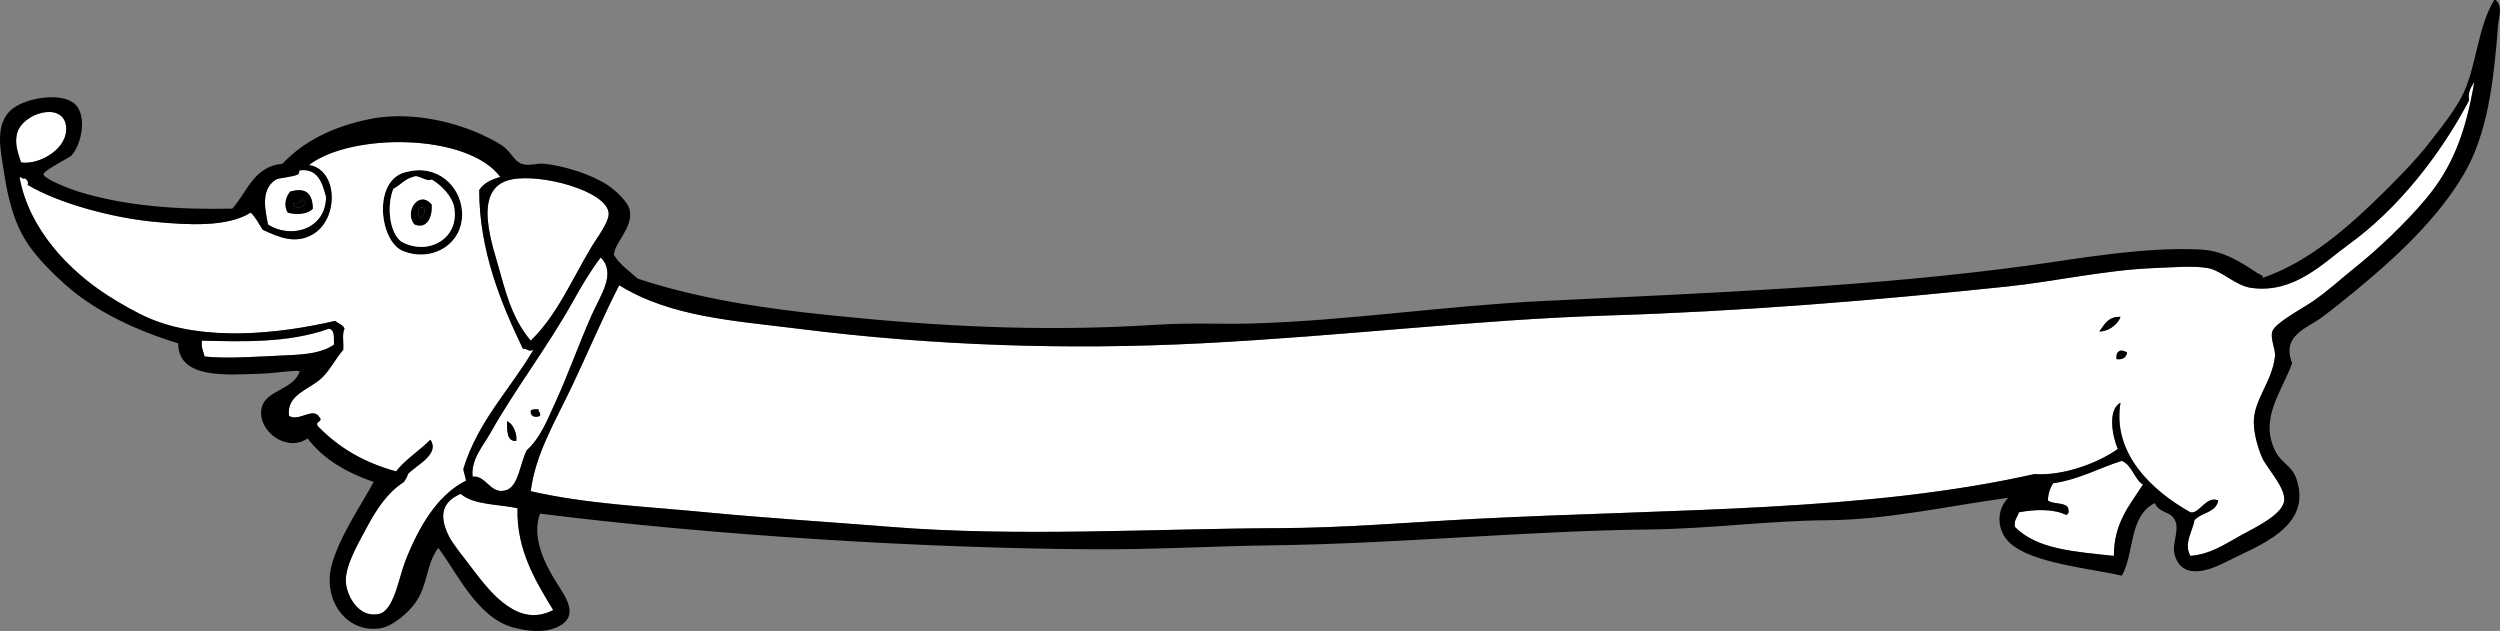 <?xml version="1.0" encoding="UTF-8"?><svg xmlns="http://www.w3.org/2000/svg" xmlns:xlink="http://www.w3.org/1999/xlink" height="855.1" preserveAspectRatio="xMidYMid meet" version="1.0" viewBox="0.0 0.0 3388.1 855.1" width="3388.1" zoomAndPan="magnify"><rect x="0.0" y="0.0" width="3388.1" height="855.1" fill="#808080" stroke="none"/><defs><clipPath id="a"><path d="M 0 0 L 3388.059 0 L 3388.059 855.141 L 0 855.141 Z M 0 0"/></clipPath></defs><g><g id="change1_1"><path d="M 3353.332 110.941 C 3341.441 180.398 3323.793 226.625 3287.133 270.207 C 3259.109 303.496 3220.992 339.512 3188.711 365.047 C 3173.816 376.824 3156.598 393.02 3135.016 407.992 C 3120.121 418.336 3083.359 437.434 3079.555 449.156 C 3076.387 458.918 3084.223 473.496 3083.133 483.156 C 3079.102 518.551 3053.18 542.848 3054.496 574.414 C 3055.051 587.836 3059.023 604.348 3065.234 619.148 C 3071.449 634 3097.203 659.793 3095.66 678.211 C 3094.035 697.48 3054.539 715.738 3038.387 724.734 C 3012.324 739.246 2995.492 750.984 2968.605 753.363 C 2959 736.805 2971.484 720.418 2973.977 705.043 C 2983.008 694.406 3003.352 695.082 3006.172 678.211 C 2989.734 671.34 2980.766 696.879 2968.605 694.312 C 2917.215 665.637 2862.309 615.004 2873.766 545.785 C 2856.031 555 2862.738 591.633 2870.164 608.414 C 2841.301 628.941 2793.801 645.266 2757.449 642.414 C 2529.012 693.84 2271.914 689.254 1998.707 703.246 C 1910.695 707.766 1822.828 715.457 1733.871 715.785 C 1565.84 716.41 1378.727 727.887 1205.984 713.992 C 1122.211 707.27 1038.395 702.125 957.25 694.312 C 874.852 686.363 793.977 683.008 719.25 665.668 C 725.566 615.426 752.824 570.324 774.727 524.309 C 796.594 478.383 816.32 431.129 839.148 386.527 C 909.008 429.875 995.934 434.656 1082.523 445.578 C 1265.609 468.66 1448.156 474.461 1628.293 465.266 C 1820.637 455.434 2002.93 433.098 2175.883 427.684 C 2365.539 421.734 2537.035 407.41 2719.863 388.316 C 2785.18 381.484 2853.297 365.766 2920.281 363.25 C 2944.516 362.344 2972.164 359.805 2991.875 363.25 C 3010.801 366.582 3029.5 387.059 3050.918 390.105 C 3109.426 398.387 3148.82 355.938 3183.344 331.055 C 3250.348 282.711 3308.031 208.633 3346.176 136 C 3344.16 123.254 3349.465 117.797 3353.332 110.941 M 2845.129 449.156 C 2855.578 449.77 2869.773 441.043 2873.766 429.461 C 2856.875 428.684 2852.02 439.953 2845.129 449.156 M 2868.395 486.73 C 2877.16 487.758 2881.582 484.418 2882.715 477.785 C 2873.785 472.031 2867.02 476.035 2868.395 486.73" fill="#fff" fill-rule="evenodd"/></g><g id="change1_2"><path d="M 28.527 220.098 C 24.148 206.965 19.594 194.359 23.156 180.734 C 30.371 153.086 84.539 137.438 89.359 169.996 C 93.992 201.141 53.281 224.012 28.527 220.098" fill="#fff" fill-rule="evenodd"/></g><g id="change1_3"><path d="M 441.891 266.629 C 441.809 311.164 394.008 324.398 363.137 304.199 C 360.766 288.887 351.23 257.648 373.887 243.367 C 377.684 240.973 396.719 240.082 404.312 236.195 L 406.094 230.84 C 430.727 227.887 436.547 247.172 441.891 266.629 M 393.566 259.473 C 387.234 266.023 384.098 278.961 389.988 288.102 C 401.934 291.809 417.781 290.059 423.984 282.73 C 423.438 258.512 411.023 254.789 393.566 259.473" fill="#fff" fill-rule="evenodd"/></g><g id="change2_2"><path d="M 552.84 232.633 C 592.195 222.785 623.738 251.457 626.195 286.309 C 629.34 330.707 585.137 356.527 545.664 339.992 C 513.293 326.434 504.359 240.445 552.84 232.633 M 533.145 255.891 C 523.941 278.652 527.473 314.934 543.891 327.473 C 580.129 347.367 623.156 323.469 615.469 280.941 C 612.82 266.262 598.672 251.281 585.059 243.363 C 576.961 247.117 567.238 235.938 559.992 239.789 C 548.492 242.602 542.723 251.141 533.145 255.891" fill="inherit" fill-rule="evenodd"/></g><g id="change1_4"><path d="M 559.992 239.789 C 567.238 235.938 576.961 247.117 585.059 243.363 C 598.672 251.281 612.82 266.262 615.469 280.941 C 623.156 323.469 580.129 347.367 543.891 327.473 C 527.473 314.934 523.941 278.652 533.145 255.891 C 542.723 251.141 548.492 242.602 559.992 239.789 M 561.789 304.195 C 578.789 310.836 585.973 294.418 585.059 277.363 C 568.215 256.762 547.09 286.945 561.789 304.195" fill="#fff" fill-rule="evenodd"/></g><g id="change1_5"><path d="M 719.246 461.676 C 698.012 436.094 688.52 408.949 678.09 370.41 C 668.23 333.934 637.824 255.316 692.414 243.363 C 732.516 234.594 821.031 258.391 824.828 288.102 C 826.387 300.125 808.754 322.539 801.57 334.625 C 774.363 380.43 754.59 427.43 719.246 461.676" fill="#fff" fill-rule="evenodd"/></g><g id="change2_3"><path d="M 423.984 282.73 C 417.781 290.059 401.934 291.809 389.988 288.102 C 384.098 278.961 387.234 266.023 393.566 259.473 C 411.023 254.789 423.438 258.512 423.984 282.73 M 397.16 275.574 C 397.977 288.453 423.141 276.051 409.684 270.203 C 407.871 274.359 403.5 275.98 397.16 275.574" fill="inherit" fill-rule="evenodd"/></g><g id="change2_4"><path d="M 409.684 270.203 C 423.141 276.051 397.98 288.453 397.16 275.574 C 403.5 275.98 407.871 274.359 409.684 270.203" fill="inherit" fill-rule="evenodd"/></g><g id="change2_5"><path d="M 585.059 277.359 C 585.973 294.418 578.789 310.836 561.789 304.195 C 547.09 286.945 568.219 256.762 585.059 277.359 M 570.723 295.258 C 573.895 291.695 580.016 282.387 570.723 280.941 C 565.445 280.902 565.445 295.293 570.723 295.258" fill="inherit" fill-rule="evenodd"/></g><g id="change2_6"><path d="M 570.723 280.941 C 580.016 282.387 573.895 291.695 570.723 295.258 C 565.445 295.293 565.445 280.902 570.723 280.941" fill="inherit" fill-rule="evenodd"/></g><g id="change1_6"><path d="M 814.098 348.945 C 835.555 370.613 814.129 399.379 801.57 427.684 C 784.508 466.141 770.855 505.434 753.25 543.988 C 741.355 570.062 732.324 593.57 713.875 610.211 C 704.738 628.168 702.816 657.867 687.047 663.887 C 665.27 672.207 659.172 643.625 640.52 645.988 C 637.887 622.656 654.762 604.473 665.57 585.156 C 696.184 530.406 742.27 469.551 774.723 411.574 C 788.133 387.652 799.84 367.555 814.098 348.945 M 719.25 556.516 C 718.398 565.195 726.262 566.219 731.773 563.668 C 733.258 558.625 729.254 559.035 729.992 554.734 C 725.582 554.496 721.359 554.465 719.25 556.516 M 699.57 597.691 C 701.273 589.523 695.992 574.16 687.047 570.836 C 687.578 583.441 686.086 598.043 699.57 597.691" fill="#fff" fill-rule="evenodd"/></g><g id="change2_7"><path d="M 2873.773 429.461 C 2869.77 441.043 2855.594 449.77 2845.121 449.156 C 2852.031 439.953 2856.883 428.68 2873.773 429.461" fill="inherit" fill-rule="evenodd"/></g><g id="change1_7"><path d="M 445.465 445.578 C 454.164 446.414 452.273 457.867 452.633 467.055 C 437.145 478.145 414.426 480.336 391.785 481.359 C 348.727 483.312 305.949 486.465 277.258 483.156 C 275.715 476.336 272.406 471.293 273.684 461.676 C 328.039 462.91 390.383 465.148 445.465 445.578" fill="#fff" fill-rule="evenodd"/></g><g id="change2_8"><path d="M 2882.719 477.781 C 2881.59 484.418 2877.168 487.758 2868.395 486.73 C 2867.035 476.035 2873.789 472.031 2882.719 477.781" fill="inherit" fill-rule="evenodd"/></g><g id="change2_9"><path d="M 729.992 554.734 C 729.254 559.035 733.254 558.625 731.773 563.668 C 726.262 566.219 718.398 565.195 719.246 556.516 C 721.359 554.465 725.582 554.496 729.992 554.734" fill="inherit" fill-rule="evenodd"/></g><g id="change2_10"><path d="M 687.047 570.836 C 695.992 574.16 701.27 589.523 699.57 597.691 C 686.086 598.047 687.578 583.441 687.047 570.836" fill="inherit" fill-rule="evenodd"/></g><g id="change1_8"><path d="M 2875.555 624.516 C 2889.773 630.57 2891.984 648.652 2904.188 656.734 C 2886.566 684.449 2864.863 708.082 2864.812 753.363 C 2812.52 747.66 2760.812 744.918 2730.594 713.988 C 2729.223 704.254 2734.301 700.977 2735.977 694.312 C 2757.391 690.309 2782.426 689.191 2800.402 697.887 C 2804.82 695.383 2803.555 691.727 2802.203 687.16 C 2796.805 680.605 2781.91 683.598 2775.336 678.207 C 2775.637 670.559 2777.633 662.266 2782.516 654.938 C 2818.344 649.621 2844.27 634.395 2875.555 624.516" fill="#fff" fill-rule="evenodd"/></g><g id="change1_9"><path d="M 701.367 688.938 C 699.773 745.895 726.652 788.555 749.672 826.738 C 703.824 850.621 667.57 807.23 640.52 771.246 C 627.789 754.324 613.969 737.875 608.297 726.516 C 593.852 697.574 600.184 679.598 624.414 669.262 C 642.047 685 678.598 683.188 701.367 688.938" fill="#fff" fill-rule="evenodd"/></g><g id="change1_10"><path d="M 26.73 241.578 C 27.156 236.965 29.805 244.035 33.887 241.578 C 35.918 243.734 39.004 244.824 37.469 250.527 C 78.203 274.992 150.758 295.082 209.273 300.625 C 254.902 304.961 308.141 308.035 339.887 288.098 C 346.504 294.605 350.84 303.402 355.988 311.367 C 379.355 322.238 399.852 330.355 422.195 318.516 C 459.883 298.578 458.559 229.496 418.625 223.676 C 475.039 180.074 633.129 179.641 678.09 239.789 C 666.059 243.246 655.328 248.035 649.469 257.68 C 649.355 339.906 679.734 412.445 708.52 472.426 C 716.887 472.727 714.477 477.027 722.84 474.207 C 691.297 527.957 648.113 570.094 627.977 635.262 C 628.246 640.316 630.23 643.531 631.57 651.363 C 592.543 670.852 567.305 714.414 549.246 760.516 C 540.273 783.457 533.98 827.77 513.469 832.094 C 485.406 838.016 469.824 806.539 468.738 789.16 C 467.355 767.309 484.477 738.488 495.566 717.566 C 511.023 688.418 525.312 667.59 547.469 653.141 C 549.453 649.77 551.926 646.871 552.84 642.414 C 564.324 630.25 596.594 615.613 583.246 595.887 C 568.484 610.949 549.863 622.152 536.738 638.836 C 493.379 626.754 460.215 607.594 431.145 577.988 C 425.504 570.633 438.629 572.051 432.938 565.465 C 424.387 550.859 405.172 572.066 391.785 563.668 C 387.438 533.59 421.785 527.73 438.312 510.004 C 449.199 498.297 454.648 486.23 465.145 474.207 C 466.012 464.926 463.223 451.992 466.938 445.578 C 464.988 439.766 458.18 438.82 454.414 434.836 C 377.008 452.906 275.984 462.988 202.105 431.258 C 185.266 424.023 163.805 411.812 146.629 400.828 C 92.746 366.371 39.574 310.254 26.73 241.578 M 545.664 339.992 C 585.137 356.527 629.34 330.707 626.195 286.309 C 623.738 251.457 592.195 222.785 552.84 232.633 C 504.359 240.445 513.293 326.434 545.664 339.992" fill="#fff" fill-rule="evenodd"/></g><g clip-path="url(#a)" id="change2_1"><path d="M 3381.969 -0.004 C 3392.508 7.812 3386.355 23.328 3385.523 33.996 C 3379.496 112.754 3370.766 182.23 3339.027 236.195 C 3303.148 297.219 3245.82 350.082 3190.488 395.465 C 3179.059 404.852 3163.758 417.238 3147.547 429.461 C 3126.863 445.059 3091.465 454.164 3106.391 492.105 C 3092.777 531.02 3060.102 568.062 3084.898 613.785 C 3091.758 626.406 3106.16 632.141 3111.773 647.785 C 3135.863 715.172 3058.543 740.004 3015.121 762.312 C 2993.898 773.215 2956.816 786.797 2947.129 751.566 C 2943.348 737.828 2952.473 721.758 2948.918 708.617 C 2944.344 691.742 2926.738 697.031 2920.273 681.785 C 2884.461 699.859 2892.98 750.18 2875.543 780.195 C 2832.078 770.031 2753.777 763.676 2723.453 735.465 C 2707.301 720.449 2703.914 692.781 2721.664 674.617 C 2640.453 685.551 2558.203 704.473 2476.516 705.043 C 2396.012 705.609 2316.402 716.715 2234.922 717.566 C 2074.066 719.238 1891.586 736.961 1724.938 739.031 C 1642 740.082 1564.012 745.059 1476.191 744.406 C 1252.746 742.777 970.328 725.996 731.777 696.094 C 720.457 728.125 737.398 762.957 755.047 790.941 C 766.594 809.25 786.398 835.598 755.047 849.992 C 735.711 858.863 710.094 854.516 694.195 849.992 C 646.098 836.316 618.367 774.23 593.992 742.617 C 577.34 764.504 580.02 792.312 563.566 815.992 C 554.004 829.777 532.391 849.551 513.465 851.789 C 468.105 857.145 437.934 812.305 449.043 767.684 C 459.031 727.555 492.512 679.926 506.312 653.145 C 469.492 640.449 438.188 622.262 416.84 594.094 C 389.676 613.5 349.672 585.527 354.195 554.734 C 358.117 528.059 399.129 528.863 406.094 502.836 C 390.227 502 374.738 505.828 354.195 506.41 C 308.785 507.719 241.652 514.793 241.465 465.266 C 187.5 448.887 131.129 423.438 89.359 386.527 C 72.422 371.547 51.816 350.906 39.258 332.84 C 19.547 304.473 10.727 269.75 5.258 232.633 C 1.113 204.469 -8.734 166.641 17.781 146.734 C 36.688 132.547 83.836 124.266 101.887 141.383 C 118.082 156.715 110.93 195.602 96.527 211.148 C 94.434 213.406 58.887 231.094 58.953 236.195 C 59.031 242.105 94.734 256.141 105.477 259.473 C 170.531 279.641 242.832 284.348 314.836 282.73 C 335.207 260.148 343.605 225.605 382.836 221.887 C 410.031 192.812 450.02 171.273 502.723 161.051 C 567.711 148.445 639.855 171.441 679.891 196.836 C 691.613 204.27 696.277 218.023 706.738 221.887 C 716.508 225.523 727.805 220.984 737.148 221.887 C 763.883 224.492 800.848 236.156 823.043 250.527 C 834.656 258.047 851.523 274.301 853.453 284.527 C 858.117 309.145 833.227 327.719 831.98 345.355 C 839.953 358.875 852.996 367.301 864.199 377.57 C 947.875 405.391 1037.637 418.348 1129.035 427.68 C 1268.609 441.918 1409.703 450.133 1565.668 440.207 C 1614.066 437.117 1655.648 439.562 1696.297 438.41 C 1825.02 434.77 1957.285 414.512 2089.98 407.992 C 2321.492 396.633 2535.547 388.922 2750.285 359.68 C 2811.086 351.402 2906.762 333.93 2982.922 338.207 C 3012.918 339.891 3035.156 354.168 3059.852 370.41 C 3062.969 372.457 3071.617 374.688 3063.445 377.57 C 3130.23 355.828 3187.977 303.148 3237.031 254.102 C 3255.176 235.938 3275.359 215.293 3292.488 193.258 C 3308.844 172.234 3328.926 147.285 3339.027 125.258 C 3356.445 87.211 3357.984 36.773 3380.184 -0.004 Z M 3346.176 136 C 3308.035 208.633 3250.355 282.711 3183.34 331.051 C 3148.836 355.941 3109.426 398.387 3050.914 390.105 C 3029.504 387.059 3010.816 366.582 2991.859 363.25 C 2972.156 359.801 2944.512 362.344 2920.273 363.25 C 2853.301 365.766 2785.164 381.484 2719.875 388.316 C 2537.023 407.41 2365.539 421.734 2175.867 427.68 C 2002.93 433.098 1820.637 455.434 1628.293 465.266 C 1448.152 474.457 1265.609 468.66 1082.523 445.578 C 995.93 434.656 909.008 429.875 839.148 386.527 C 816.32 431.129 796.594 478.383 774.723 524.309 C 752.824 570.324 725.566 615.426 719.25 665.668 C 793.977 683.008 874.852 686.363 957.25 694.312 C 1038.395 702.125 1122.211 707.27 1205.984 713.988 C 1378.727 727.887 1565.84 716.406 1733.871 715.785 C 1822.828 715.457 1910.695 707.766 1998.707 703.246 C 2271.898 689.254 2529 693.84 2757.438 642.414 C 2793.793 645.266 2841.309 628.941 2870.18 608.41 C 2862.738 591.633 2856.023 555.004 2873.773 545.785 C 2862.301 615.008 2917.219 665.637 2968.602 694.312 C 2980.762 696.879 2989.719 671.34 3006.18 678.207 C 3003.355 695.082 2983.027 694.406 2973.965 705.043 C 2971.488 720.418 2958.996 736.805 2968.602 753.363 C 2995.496 750.984 3012.312 739.246 3038.398 724.734 C 3054.551 715.738 3094.043 697.48 3095.645 678.207 C 3097.203 659.789 3071.449 634 3065.234 619.148 C 3059.02 604.348 3055.051 587.836 3054.488 574.41 C 3053.18 542.848 3079.098 518.551 3083.133 483.156 C 3084.234 473.5 3076.375 458.918 3079.555 449.156 C 3083.359 437.434 3120.129 418.34 3135.012 407.992 C 3156.59 393.02 3173.82 376.82 3188.703 365.043 C 3220.984 339.516 3259.105 303.496 3287.125 270.203 C 3323.789 226.625 3341.438 180.398 3353.328 110.941 C 3349.461 117.797 3344.16 123.254 3346.176 136 M 89.359 169.996 C 84.539 137.438 30.371 153.09 23.156 180.734 C 19.594 194.355 24.148 206.961 28.527 220.098 C 53.277 224.008 93.992 201.141 89.359 169.996 M 146.629 400.832 C 163.805 411.812 185.262 424.023 202.105 431.258 C 275.984 462.988 377.008 452.906 454.414 434.836 C 458.18 438.82 464.988 439.766 466.941 445.578 C 463.223 451.992 466.008 464.926 465.145 474.207 C 454.648 486.227 449.199 498.297 438.312 510.004 C 421.785 527.73 387.438 533.59 391.789 563.668 C 405.172 572.066 424.383 550.855 432.938 565.465 C 438.629 572.047 425.504 570.633 431.145 577.988 C 460.211 607.594 493.379 626.754 536.734 638.836 C 549.863 622.152 568.484 610.949 583.25 595.887 C 596.594 615.613 564.324 630.25 552.84 642.414 C 551.926 646.871 549.453 649.77 547.469 653.145 C 525.312 667.59 511.023 688.418 495.566 717.566 C 484.477 738.488 467.359 767.309 468.738 789.16 C 469.824 806.539 485.406 838.02 513.465 832.094 C 533.98 827.77 540.273 783.457 549.25 760.516 C 567.305 714.414 592.543 670.852 631.57 651.363 C 630.23 643.531 628.246 640.316 627.977 635.262 C 648.113 570.094 691.301 527.957 722.84 474.207 C 714.477 477.027 716.887 472.727 708.52 472.43 C 679.734 412.445 649.359 339.906 649.469 257.68 C 655.328 248.039 666.059 243.246 678.09 239.789 C 633.129 179.641 475.039 180.078 418.625 223.676 C 458.559 229.496 459.883 298.582 422.195 318.516 C 399.855 330.355 379.355 322.238 355.988 311.367 C 350.836 303.402 346.504 294.605 339.887 288.098 C 308.141 308.035 254.902 304.961 209.273 300.625 C 150.758 295.082 78.203 274.996 37.469 250.527 C 39.004 244.824 35.918 243.73 33.883 241.578 C 29.805 244.035 27.156 236.965 26.73 241.578 C 39.57 310.258 92.746 366.371 146.629 400.832 M 406.094 230.84 L 404.312 236.195 C 396.719 240.082 377.688 240.969 373.887 243.363 C 351.23 257.648 360.766 288.887 363.137 304.195 C 394.008 324.398 441.809 311.168 441.891 266.629 C 436.547 247.172 430.727 227.887 406.094 230.84 M 801.574 334.625 C 808.758 322.539 826.387 300.125 824.824 288.098 C 821.031 258.391 732.516 234.594 692.414 243.363 C 637.824 255.316 668.234 333.93 678.09 370.41 C 688.52 408.949 698.012 436.094 719.25 461.672 C 754.59 427.43 774.363 380.43 801.574 334.625 M 774.723 411.574 C 742.27 469.551 696.184 530.406 665.57 585.156 C 654.762 604.473 637.887 622.656 640.52 645.988 C 659.172 643.625 665.27 672.207 687.043 663.887 C 702.816 657.867 704.738 628.172 713.875 610.211 C 732.328 593.574 741.355 570.062 753.25 543.988 C 770.855 505.434 784.508 466.141 801.574 427.68 C 814.129 399.375 835.555 370.613 814.098 348.941 C 799.836 367.555 788.129 387.652 774.723 411.574 M 273.684 461.672 C 272.406 471.293 275.715 476.332 277.258 483.156 C 305.953 486.465 348.727 483.312 391.789 481.359 C 414.426 480.336 437.145 478.145 452.633 467.055 C 452.273 457.867 454.164 446.414 445.465 445.578 C 390.383 465.148 328.039 462.91 273.684 461.672 M 2782.504 654.938 C 2777.621 662.266 2775.625 670.559 2775.332 678.207 C 2781.902 683.598 2796.805 680.605 2802.188 687.156 C 2803.539 691.727 2804.828 695.383 2800.402 697.887 C 2782.422 689.191 2757.375 690.309 2735.965 694.312 C 2734.301 700.977 2729.23 704.254 2730.602 713.988 C 2760.824 744.918 2812.52 747.66 2864.797 753.363 C 2864.859 708.082 2886.559 684.449 2904.184 656.734 C 2891.984 648.652 2889.781 630.57 2875.543 624.516 C 2844.258 634.395 2818.34 649.621 2782.504 654.938 M 624.418 669.262 C 600.184 679.598 593.852 697.574 608.301 726.516 C 613.969 737.875 627.789 754.324 640.52 771.246 C 667.57 807.23 703.824 850.621 749.672 826.738 C 726.652 788.555 699.773 745.895 701.367 688.938 C 678.598 683.188 642.047 685 624.418 669.262" fill="inherit" fill-rule="evenodd"/></g></g></svg>